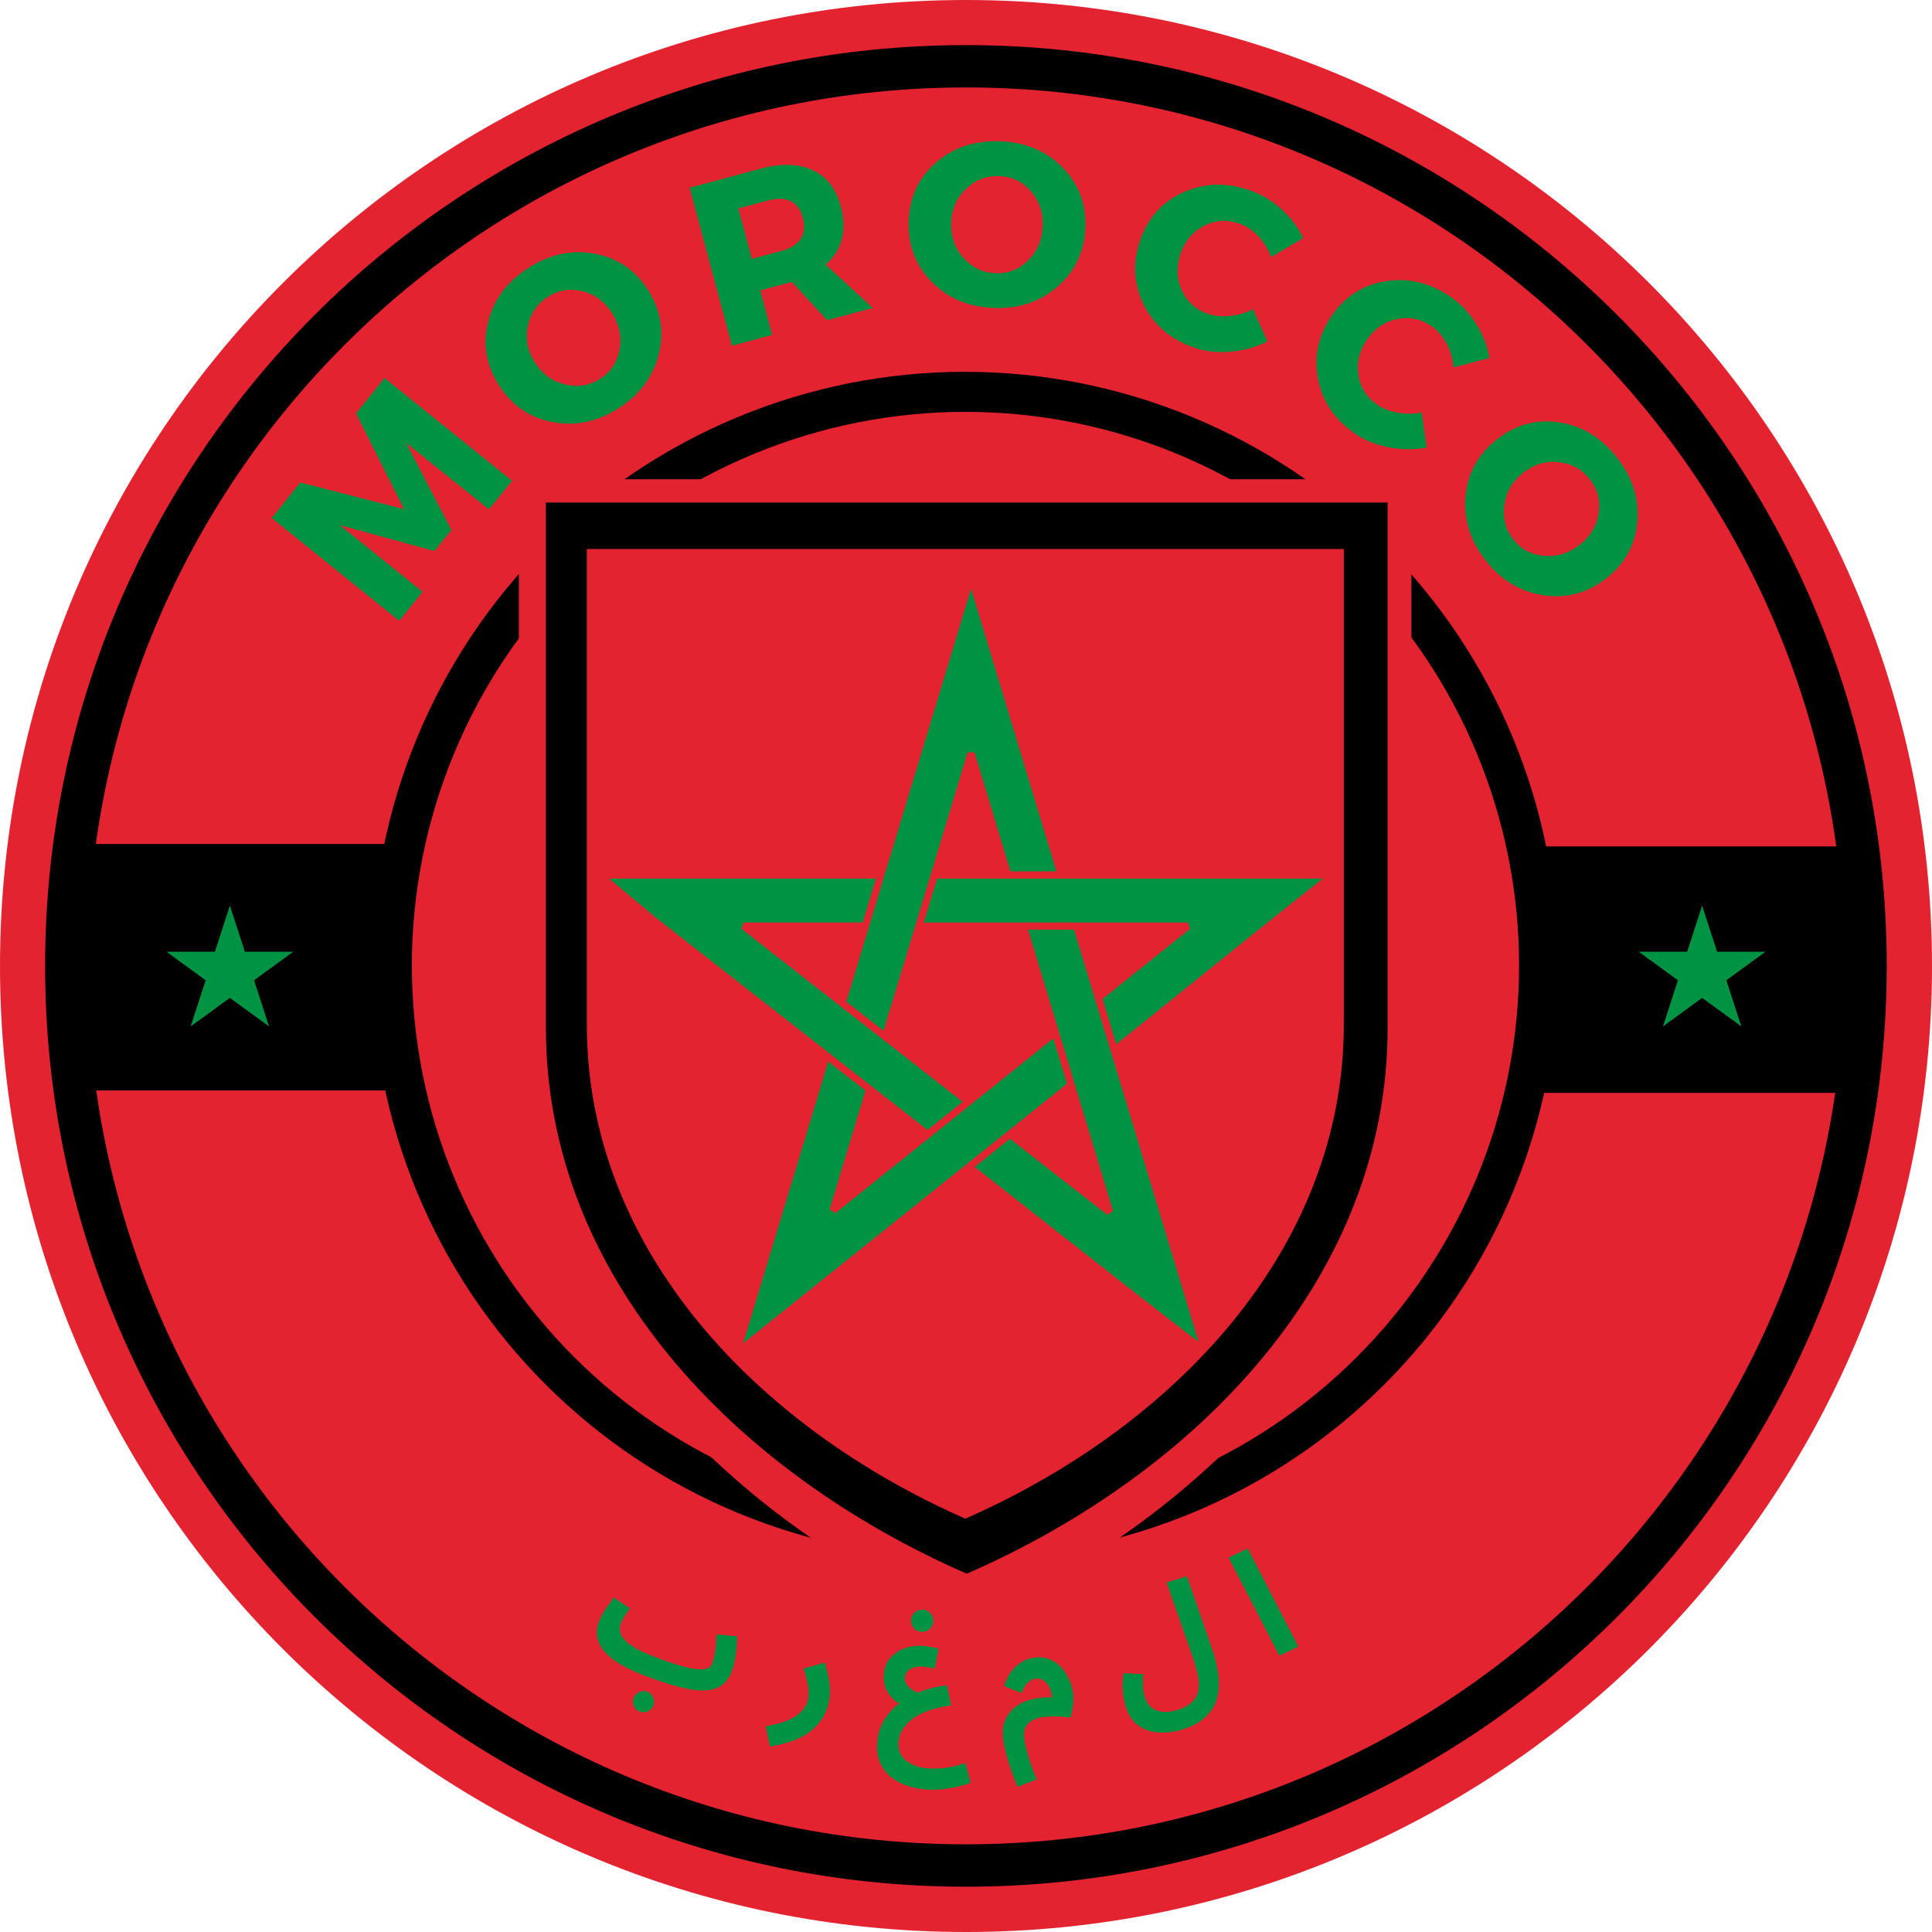 <svg xmlns="http://www.w3.org/2000/svg" xmlns:xlink="http://www.w3.org/1999/xlink" width="500" zoomAndPan="magnify" viewBox="0 0 375 375" height="500" preserveAspectRatio="xMidYMid meet" version="1.0"><defs><g/><clipPath id="191a31254c"><path d="M 100.707 93 L 273.949 93 L 273.949 315.391 L 100.707 315.391 Z M 100.707 93 " clip-rule="nonzero"/></clipPath><clipPath id="1a108d9a80"><path d="M 105.961 97.332 L 269.336 97.332 L 269.336 305.664 L 105.961 305.664 Z M 105.961 97.332 " clip-rule="nonzero"/></clipPath><clipPath id="8c2697d86e"><path d="M 113.902 106.371 L 260.832 106.371 L 260.832 294.961 L 113.902 294.961 Z M 113.902 106.371 " clip-rule="nonzero"/></clipPath><clipPath id="3a7fb02720"><path d="M 13.895 163.816 L 77.305 163.816 L 77.305 211.66 L 13.895 211.66 Z M 13.895 163.816 " clip-rule="nonzero"/></clipPath><clipPath id="c27d396f8f"><path d="M 297.695 164.289 L 361.105 164.289 L 361.105 212.133 L 297.695 212.133 Z M 297.695 164.289 " clip-rule="nonzero"/></clipPath><clipPath id="c7890d1b63"><path d="M 32.309 175.77 L 56.961 175.77 L 56.961 199.23 L 32.309 199.23 Z M 32.309 175.77 " clip-rule="nonzero"/></clipPath><clipPath id="98919a59ed"><path d="M 44.617 175.77 L 47.523 184.73 L 56.926 184.73 L 49.316 190.27 L 52.223 199.23 L 44.617 193.691 L 37.008 199.23 L 39.914 190.27 L 32.309 184.73 L 41.711 184.73 Z M 44.617 175.77 " clip-rule="nonzero"/></clipPath><clipPath id="cb9f730d2a"><path d="M 318.074 175.77 L 342.73 175.77 L 342.73 199.23 L 318.074 199.23 Z M 318.074 175.77 " clip-rule="nonzero"/></clipPath><clipPath id="5e1ec4950f"><path d="M 330.383 175.77 L 333.289 184.73 L 342.691 184.73 L 335.086 190.27 L 337.992 199.23 L 330.383 193.691 L 322.777 199.23 L 325.684 190.27 L 318.074 184.73 L 327.477 184.73 Z M 330.383 175.77 " clip-rule="nonzero"/></clipPath><clipPath id="41b6b90fca"><path d="M 118.219 114.188 L 256.969 114.188 L 256.969 261 L 118.219 261 Z M 118.219 114.188 " clip-rule="nonzero"/></clipPath></defs><path fill="#e32430" d="M 187.5 0 C 83.945 0 0 83.945 0 187.5 C 0 291.051 83.945 375 187.5 375 C 291.051 375 375 291.051 375 187.5 C 375 83.945 291.051 0 187.5 0 " fill-opacity="1" fill-rule="nonzero"/><path fill="#000000" d="M 187.484 8.754 C 88.777 8.754 8.754 88.777 8.754 187.484 C 8.754 286.191 88.777 366.211 187.484 366.211 C 286.191 366.211 366.211 286.191 366.211 187.484 C 366.211 88.777 286.191 8.754 187.484 8.754 " fill-opacity="1" fill-rule="nonzero"/><path fill="#e32430" d="M 187.477 16.973 C 93.309 16.973 16.973 93.309 16.973 187.477 C 16.973 281.645 93.309 357.98 187.477 357.98 C 281.645 357.98 357.98 281.645 357.98 187.477 C 357.98 93.309 281.645 16.973 187.477 16.973 " fill-opacity="1" fill-rule="nonzero"/><path fill="#000000" d="M 187.301 72.168 C 185.414 72.168 183.531 72.215 181.652 72.309 C 179.77 72.398 177.891 72.539 176.016 72.723 C 174.141 72.906 172.27 73.137 170.406 73.414 C 168.543 73.691 166.688 74.012 164.84 74.379 C 162.992 74.75 161.152 75.16 159.324 75.617 C 157.496 76.078 155.684 76.578 153.879 77.125 C 152.074 77.672 150.289 78.266 148.512 78.898 C 146.738 79.535 144.98 80.211 143.242 80.934 C 141.5 81.652 139.777 82.418 138.074 83.223 C 136.371 84.027 134.688 84.875 133.027 85.762 C 131.367 86.652 129.727 87.578 128.109 88.547 C 126.496 89.516 124.902 90.523 123.336 91.57 C 121.77 92.617 120.23 93.703 118.715 94.824 C 117.203 95.949 115.719 97.105 114.262 98.301 C 112.805 99.496 111.379 100.727 109.984 101.992 C 108.586 103.258 107.223 104.559 105.891 105.891 C 104.559 107.223 103.258 108.586 101.992 109.984 C 100.727 111.379 99.496 112.805 98.301 114.262 C 97.105 115.719 95.949 117.203 94.824 118.715 C 93.703 120.23 92.617 121.77 91.57 123.336 C 90.523 124.902 89.516 126.496 88.547 128.109 C 87.578 129.727 86.652 131.367 85.762 133.027 C 84.875 134.688 84.027 136.371 83.223 138.074 C 82.418 139.777 81.652 141.5 80.934 143.242 C 80.211 144.98 79.535 146.738 78.898 148.512 C 78.266 150.289 77.672 152.074 77.125 153.879 C 76.578 155.684 76.078 157.496 75.617 159.324 C 75.16 161.152 74.75 162.992 74.379 164.84 C 74.012 166.688 73.691 168.543 73.414 170.406 C 73.137 172.27 72.906 174.141 72.723 176.016 C 72.539 177.891 72.398 179.77 72.309 181.652 C 72.215 183.531 72.168 185.414 72.168 187.301 C 72.168 189.184 72.215 191.066 72.309 192.949 C 72.398 194.832 72.539 196.711 72.723 198.586 C 72.906 200.461 73.137 202.328 73.414 204.195 C 73.691 206.059 74.012 207.914 74.379 209.762 C 74.75 211.609 75.16 213.445 75.617 215.273 C 76.078 217.102 76.578 218.918 77.125 220.723 C 77.672 222.523 78.266 224.312 78.898 226.086 C 79.535 227.859 80.211 229.617 80.934 231.359 C 81.652 233.102 82.418 234.82 83.223 236.523 C 84.027 238.227 84.875 239.91 85.762 241.574 C 86.652 243.234 87.578 244.875 88.547 246.488 C 89.516 248.105 90.523 249.695 91.57 251.266 C 92.617 252.832 93.703 254.371 94.824 255.883 C 95.949 257.398 97.105 258.883 98.301 260.34 C 99.496 261.797 100.727 263.223 101.992 264.617 C 103.258 266.016 104.559 267.379 105.891 268.711 C 107.223 270.043 108.586 271.34 109.984 272.605 C 111.379 273.871 112.805 275.102 114.262 276.297 C 115.719 277.492 117.203 278.652 118.715 279.773 C 120.23 280.898 121.77 281.98 123.336 283.027 C 124.902 284.074 126.496 285.082 128.109 286.051 C 129.727 287.02 131.367 287.949 133.027 288.836 C 134.688 289.727 136.371 290.57 138.074 291.379 C 139.777 292.184 141.5 292.945 143.242 293.668 C 144.98 294.391 146.738 295.066 148.512 295.703 C 150.289 296.336 152.074 296.926 153.879 297.473 C 155.684 298.02 157.496 298.523 159.324 298.98 C 161.152 299.438 162.992 299.852 164.84 300.219 C 166.688 300.586 168.543 300.91 170.406 301.188 C 172.27 301.461 174.141 301.691 176.016 301.879 C 177.891 302.062 179.77 302.199 181.652 302.293 C 183.531 302.387 185.414 302.434 187.301 302.434 C 189.184 302.434 191.066 302.387 192.949 302.293 C 194.832 302.199 196.711 302.062 198.586 301.879 C 200.461 301.691 202.328 301.461 204.195 301.184 C 206.059 300.91 207.914 300.586 209.762 300.219 C 211.609 299.852 213.445 299.438 215.273 298.98 C 217.102 298.523 218.918 298.02 220.723 297.473 C 222.523 296.926 224.312 296.336 226.086 295.703 C 227.859 295.066 229.617 294.391 231.359 293.668 C 233.102 292.945 234.82 292.184 236.523 291.379 C 238.227 290.57 239.91 289.727 241.574 288.836 C 243.234 287.949 244.875 287.02 246.488 286.051 C 248.105 285.082 249.695 284.074 251.266 283.027 C 252.832 281.98 254.371 280.898 255.883 279.773 C 257.398 278.652 258.883 277.492 260.34 276.297 C 261.797 275.102 263.223 273.871 264.617 272.605 C 266.016 271.34 267.379 270.043 268.711 268.711 C 270.043 267.379 271.34 266.016 272.605 264.617 C 273.871 263.223 275.102 261.797 276.297 260.34 C 277.492 258.883 278.652 257.398 279.773 255.883 C 280.898 254.371 281.98 252.832 283.027 251.266 C 284.074 249.695 285.082 248.105 286.051 246.488 C 287.02 244.875 287.949 243.234 288.836 241.574 C 289.727 239.91 290.57 238.227 291.379 236.523 C 292.184 234.82 292.945 233.102 293.668 231.359 C 294.391 229.617 295.066 227.859 295.703 226.086 C 296.336 224.312 296.926 222.523 297.473 220.723 C 298.02 218.918 298.523 217.102 298.98 215.273 C 299.438 213.445 299.852 211.609 300.219 209.762 C 300.586 207.914 300.91 206.059 301.184 204.195 C 301.461 202.328 301.691 200.461 301.879 198.586 C 302.062 196.711 302.199 194.832 302.293 192.949 C 302.387 191.066 302.434 189.184 302.434 187.301 C 302.434 185.414 302.387 183.531 302.293 181.652 C 302.199 179.77 302.062 177.891 301.879 176.016 C 301.691 174.141 301.461 172.27 301.184 170.406 C 300.91 168.543 300.586 166.688 300.219 164.84 C 299.852 162.992 299.438 161.152 298.98 159.324 C 298.523 157.496 298.02 155.684 297.473 153.879 C 296.926 152.074 296.336 150.289 295.703 148.512 C 295.066 146.738 294.387 144.98 293.668 143.242 C 292.945 141.5 292.184 139.777 291.379 138.074 C 290.57 136.371 289.727 134.688 288.836 133.027 C 287.949 131.367 287.02 129.727 286.051 128.109 C 285.082 126.496 284.074 124.902 283.027 123.336 C 281.98 121.77 280.898 120.23 279.773 118.715 C 278.652 117.203 277.492 115.719 276.297 114.262 C 275.102 112.805 273.871 111.379 272.605 109.98 C 271.34 108.586 270.043 107.223 268.711 105.891 C 267.379 104.559 266.012 103.258 264.617 101.992 C 263.223 100.727 261.797 99.496 260.34 98.301 C 258.883 97.105 257.398 95.949 255.883 94.824 C 254.371 93.703 252.832 92.617 251.262 91.57 C 249.695 90.523 248.105 89.516 246.488 88.547 C 244.875 87.578 243.234 86.652 241.574 85.762 C 239.91 84.875 238.227 84.027 236.523 83.223 C 234.82 82.418 233.098 81.652 231.359 80.934 C 229.617 80.211 227.859 79.535 226.086 78.898 C 224.312 78.266 222.523 77.672 220.723 77.125 C 218.918 76.578 217.102 76.078 215.273 75.617 C 213.445 75.16 211.609 74.75 209.762 74.379 C 207.914 74.012 206.059 73.691 204.191 73.414 C 202.328 73.137 200.461 72.906 198.586 72.723 C 196.711 72.539 194.832 72.398 192.949 72.309 C 191.066 72.215 189.184 72.168 187.301 72.168 " fill-opacity="1" fill-rule="nonzero"/><path fill="#e32430" d="M 187.398 79.941 C 185.637 79.941 183.883 79.984 182.125 80.07 C 180.367 80.156 178.613 80.285 176.863 80.457 C 175.113 80.633 173.371 80.848 171.629 81.105 C 169.891 81.363 168.16 81.664 166.434 82.004 C 164.707 82.348 162.992 82.734 161.289 83.16 C 159.582 83.59 157.887 84.059 156.203 84.566 C 154.52 85.078 152.852 85.629 151.195 86.223 C 149.539 86.816 147.898 87.449 146.277 88.121 C 144.652 88.793 143.043 89.508 141.453 90.258 C 139.863 91.012 138.293 91.801 136.742 92.629 C 135.191 93.457 133.66 94.324 132.152 95.23 C 130.645 96.133 129.16 97.074 127.699 98.051 C 126.234 99.027 124.797 100.039 123.387 101.086 C 121.973 102.137 120.586 103.219 119.227 104.332 C 117.867 105.449 116.535 106.598 115.234 107.777 C 113.93 108.957 112.656 110.172 111.414 111.414 C 110.172 112.656 108.957 113.93 107.777 115.234 C 106.598 116.535 105.449 117.867 104.332 119.227 C 103.219 120.586 102.137 121.973 101.086 123.387 C 100.039 124.797 99.027 126.234 98.051 127.699 C 97.074 129.16 96.133 130.645 95.23 132.152 C 94.324 133.66 93.457 135.191 92.629 136.742 C 91.801 138.293 91.012 139.863 90.258 141.453 C 89.508 143.043 88.793 144.652 88.121 146.277 C 87.449 147.898 86.816 149.539 86.223 151.195 C 85.629 152.852 85.078 154.52 84.566 156.203 C 84.059 157.887 83.59 159.582 83.16 161.289 C 82.734 162.992 82.348 164.707 82.004 166.434 C 81.664 168.16 81.363 169.891 81.105 171.629 C 80.848 173.371 80.629 175.113 80.457 176.863 C 80.285 178.613 80.156 180.367 80.07 182.125 C 79.984 183.883 79.941 185.637 79.941 187.398 C 79.941 189.156 79.984 190.914 80.07 192.668 C 80.156 194.426 80.285 196.18 80.457 197.93 C 80.629 199.68 80.848 201.426 81.105 203.164 C 81.363 204.902 81.664 206.637 82.004 208.359 C 82.348 210.086 82.734 211.801 83.16 213.508 C 83.59 215.211 84.059 216.906 84.566 218.59 C 85.078 220.273 85.629 221.941 86.223 223.598 C 86.816 225.254 87.449 226.895 88.121 228.52 C 88.793 230.145 89.508 231.75 90.258 233.34 C 91.012 234.93 91.801 236.5 92.629 238.051 C 93.457 239.602 94.324 241.133 95.23 242.641 C 96.133 244.148 97.074 245.633 98.051 247.098 C 99.027 248.559 100.039 249.996 101.086 251.41 C 102.137 252.82 103.219 254.207 104.332 255.566 C 105.449 256.926 106.598 258.258 107.777 259.559 C 108.957 260.863 110.172 262.137 111.414 263.379 C 112.656 264.625 113.93 265.836 115.234 267.016 C 116.535 268.199 117.867 269.348 119.227 270.461 C 120.586 271.578 121.973 272.66 123.387 273.707 C 124.797 274.754 126.234 275.766 127.699 276.742 C 129.16 277.719 130.645 278.66 132.152 279.566 C 133.66 280.469 135.191 281.336 136.742 282.164 C 138.293 282.992 139.863 283.785 141.453 284.535 C 143.043 285.289 144.652 286 146.277 286.672 C 147.898 287.348 149.539 287.98 151.195 288.57 C 152.852 289.164 154.52 289.715 156.203 290.227 C 157.887 290.738 159.582 291.207 161.289 291.633 C 162.992 292.059 164.707 292.445 166.434 292.789 C 168.16 293.133 169.891 293.434 171.629 293.691 C 173.371 293.949 175.113 294.164 176.863 294.336 C 178.613 294.508 180.367 294.637 182.125 294.723 C 183.883 294.809 185.637 294.852 187.398 294.852 C 189.156 294.852 190.914 294.809 192.668 294.723 C 194.426 294.637 196.18 294.508 197.93 294.336 C 199.68 294.164 201.426 293.949 203.164 293.691 C 204.902 293.434 206.637 293.133 208.359 292.789 C 210.086 292.445 211.801 292.059 213.508 291.633 C 215.211 291.207 216.906 290.738 218.59 290.227 C 220.273 289.715 221.941 289.164 223.598 288.57 C 225.254 287.98 226.895 287.348 228.52 286.672 C 230.145 286 231.75 285.289 233.34 284.535 C 234.93 283.785 236.5 282.992 238.051 282.164 C 239.602 281.336 241.133 280.469 242.641 279.566 C 244.148 278.66 245.633 277.719 247.098 276.742 C 248.559 275.766 249.996 274.754 251.41 273.707 C 252.82 272.66 254.207 271.578 255.566 270.461 C 256.926 269.348 258.258 268.199 259.559 267.016 C 260.863 265.836 262.137 264.625 263.379 263.379 C 264.625 262.137 265.836 260.863 267.016 259.559 C 268.199 258.258 269.348 256.926 270.461 255.566 C 271.578 254.207 272.66 252.82 273.707 251.41 C 274.754 249.996 275.766 248.559 276.742 247.098 C 277.719 245.633 278.66 244.148 279.566 242.641 C 280.469 241.133 281.336 239.602 282.164 238.051 C 282.992 236.5 283.785 234.93 284.535 233.34 C 285.289 231.75 286 230.145 286.672 228.52 C 287.348 226.895 287.98 225.254 288.57 223.598 C 289.164 221.941 289.715 220.273 290.227 218.59 C 290.738 216.906 291.207 215.211 291.633 213.508 C 292.059 211.801 292.445 210.086 292.789 208.359 C 293.133 206.637 293.434 204.902 293.691 203.164 C 293.949 201.426 294.164 199.68 294.336 197.93 C 294.508 196.18 294.637 194.426 294.723 192.668 C 294.809 190.914 294.852 189.156 294.852 187.398 C 294.852 185.637 294.809 183.883 294.723 182.125 C 294.637 180.367 294.508 178.613 294.336 176.863 C 294.164 175.113 293.949 173.371 293.691 171.629 C 293.43 169.891 293.129 168.16 292.789 166.434 C 292.445 164.711 292.059 162.992 291.633 161.289 C 291.203 159.582 290.734 157.887 290.227 156.203 C 289.715 154.523 289.164 152.852 288.57 151.195 C 287.977 149.543 287.344 147.902 286.672 146.277 C 286 144.652 285.285 143.043 284.535 141.453 C 283.781 139.863 282.992 138.293 282.164 136.742 C 281.336 135.191 280.469 133.664 279.562 132.156 C 278.66 130.648 277.719 129.16 276.742 127.699 C 275.766 126.238 274.754 124.801 273.703 123.387 C 272.656 121.977 271.574 120.59 270.461 119.23 C 269.344 117.871 268.195 116.539 267.016 115.234 C 265.836 113.934 264.621 112.66 263.379 111.414 C 262.137 110.172 260.863 108.961 259.559 107.777 C 258.254 106.598 256.926 105.449 255.566 104.336 C 254.207 103.219 252.82 102.137 251.406 101.09 C 249.996 100.043 248.559 99.031 247.094 98.051 C 245.633 97.074 244.148 96.137 242.641 95.23 C 241.133 94.328 239.602 93.461 238.051 92.633 C 236.5 91.801 234.93 91.012 233.34 90.258 C 231.75 89.508 230.145 88.797 228.52 88.121 C 226.895 87.449 225.254 86.816 223.598 86.223 C 221.941 85.633 220.273 85.078 218.59 84.57 C 216.906 84.059 215.211 83.59 213.508 83.164 C 211.801 82.734 210.086 82.352 208.359 82.008 C 206.637 81.664 204.902 81.363 203.164 81.105 C 201.426 80.848 199.68 80.633 197.93 80.461 C 196.18 80.285 194.426 80.156 192.668 80.07 C 190.914 79.984 189.156 79.941 187.398 79.941 " fill-opacity="1" fill-rule="nonzero"/><g clip-path="url(#191a31254c)"><path fill="#e32430" d="M 273.953 93.02 L 273.953 201.984 C 273.953 253.371 235.117 294.129 187.328 315.168 C 139.676 294.168 100.707 253.477 100.707 201.984 L 100.707 93.02 L 273.953 93.02 " fill-opacity="1" fill-rule="nonzero"/></g><g clip-path="url(#1a108d9a80)"><path fill="#000000" d="M 269.336 97.535 L 269.336 199.52 C 269.336 247.617 232.715 285.773 187.648 305.457 C 142.715 285.809 105.961 247.723 105.961 199.52 L 105.961 97.535 L 269.336 97.535 " fill-opacity="1" fill-rule="nonzero"/></g><g clip-path="url(#8c2697d86e)"><path fill="#e32430" d="M 260.832 106.559 L 260.832 198.883 C 260.832 242.414 227.895 276.957 187.367 294.773 C 146.953 276.988 113.902 242.508 113.902 198.883 L 113.902 106.559 L 260.832 106.559 " fill-opacity="1" fill-rule="nonzero"/></g><g clip-path="url(#3a7fb02720)"><path fill="#000000" d="M 13.895 163.816 L 77.25 163.816 L 77.25 211.66 L 13.895 211.66 Z M 13.895 163.816 " fill-opacity="1" fill-rule="nonzero"/></g><g clip-path="url(#c27d396f8f)"><path fill="#000000" d="M 297.695 164.289 L 361.051 164.289 L 361.051 212.133 L 297.695 212.133 Z M 297.695 164.289 " fill-opacity="1" fill-rule="nonzero"/></g><g fill="#009343" fill-opacity="1"><g transform="translate(75.497, 122.962)"><g><path d="M 23.891 -29.641 L 19.422 -24.094 L 3.328 -37 L 12.125 -20.094 L 8.828 -16 L -9.547 -21.047 L 6.516 -8.094 L 1.984 -2.469 L -22.766 -22.422 L -17.203 -29.312 L 2.922 -24.141 L -6.391 -42.719 L -0.859 -49.594 Z M 23.891 -29.641 "/></g></g></g><g fill="#009343" fill-opacity="1"><g transform="translate(104.347, 88.731)"><g><path d="M -1.656 -36.812 C 2.508 -39.438 6.797 -40.32 11.203 -39.469 C 15.609 -38.613 19.035 -36.242 21.484 -32.359 C 23.941 -28.441 24.613 -24.289 23.5 -19.906 C 22.383 -15.531 19.754 -12.035 15.609 -9.422 C 11.473 -6.816 7.195 -5.953 2.781 -6.828 C -1.633 -7.703 -5.082 -10.109 -7.562 -14.047 C -10.031 -17.961 -10.695 -22.082 -9.562 -26.406 C -8.426 -30.738 -5.789 -34.207 -1.656 -36.812 Z M 2.031 -31.141 C -0.062 -29.816 -1.367 -27.926 -1.891 -25.469 C -2.422 -23.02 -1.977 -20.672 -0.562 -18.422 C 0.852 -16.172 2.801 -14.738 5.281 -14.125 C 7.758 -13.52 10.031 -13.867 12.094 -15.172 C 14.164 -16.484 15.438 -18.367 15.906 -20.828 C 16.375 -23.297 15.898 -25.656 14.484 -27.906 C 13.066 -30.156 11.156 -31.582 8.75 -32.188 C 6.344 -32.801 4.102 -32.453 2.031 -31.141 Z M 2.031 -31.141 "/></g></g></g><g fill="#009343" fill-opacity="1"><g transform="translate(139.002, 67.916)"><g><path d="M 21.547 -5.766 L 14.688 -13.188 L 14.469 -13.125 L 8.562 -11.547 L 10.875 -2.906 L 3.062 -0.812 L -5.141 -31.484 L 8.578 -35.156 C 12.629 -36.25 16.016 -36.16 18.734 -34.891 C 21.453 -33.629 23.27 -31.297 24.188 -27.891 C 25.445 -23.148 24.473 -19.367 21.266 -16.547 L 30.406 -8.141 Z M 6.922 -17.672 L 12.828 -19.25 C 14.516 -19.707 15.711 -20.484 16.422 -21.578 C 17.129 -22.68 17.27 -24.035 16.844 -25.641 C 16.426 -27.211 15.641 -28.285 14.484 -28.859 C 13.328 -29.43 11.906 -29.488 10.219 -29.031 L 4.312 -27.453 Z M 6.922 -17.672 "/></g></g></g><g fill="#009343" fill-opacity="1"><g transform="translate(174.657, 58.708)"><g><path d="M 19.484 -31.281 C 24.41 -31.094 28.441 -29.398 31.578 -26.203 C 34.711 -23.004 36.191 -19.109 36.016 -14.516 C 35.836 -9.898 34.047 -6.098 30.641 -3.109 C 27.242 -0.129 23.098 1.258 18.203 1.062 C 13.305 0.875 9.285 -0.828 6.141 -4.047 C 3.004 -7.273 1.531 -11.211 1.719 -15.859 C 1.895 -20.484 3.676 -24.258 7.062 -27.188 C 10.445 -30.113 14.586 -31.477 19.484 -31.281 Z M 19.312 -24.531 C 16.832 -24.625 14.68 -23.805 12.859 -22.078 C 11.035 -20.359 10.07 -18.164 9.969 -15.5 C 9.863 -12.844 10.656 -10.562 12.344 -8.656 C 14.039 -6.758 16.113 -5.766 18.562 -5.672 C 21.008 -5.578 23.125 -6.41 24.906 -8.172 C 26.688 -9.93 27.629 -12.141 27.734 -14.797 C 27.836 -17.461 27.07 -19.727 25.438 -21.594 C 23.801 -23.457 21.758 -24.438 19.312 -24.531 Z M 19.312 -24.531 "/></g></g></g><g fill="#009343" fill-opacity="1"><g transform="translate(215.059, 61.266)"><g><path d="M 27.578 -24.312 C 29.805 -23.539 31.836 -22.32 33.672 -20.656 C 35.516 -18.988 36.922 -17.117 37.891 -15.047 L 31.672 -11.359 C 31.109 -12.898 30.273 -14.254 29.172 -15.422 C 28.066 -16.586 26.836 -17.406 25.484 -17.875 C 23.117 -18.695 20.844 -18.551 18.656 -17.438 C 16.477 -16.32 14.961 -14.539 14.109 -12.094 C 13.234 -9.57 13.301 -7.191 14.312 -4.953 C 15.32 -2.711 17.008 -1.18 19.375 -0.359 C 20.633 0.078 22.051 0.219 23.625 0.062 C 25.207 -0.082 26.719 -0.52 28.156 -1.25 L 30.953 5.016 C 28.742 6.109 26.359 6.77 23.797 7 C 21.242 7.227 18.867 6.957 16.672 6.188 C 12.148 4.613 8.906 1.836 6.938 -2.141 C 4.969 -6.129 4.75 -10.32 6.281 -14.719 C 7.781 -19.031 10.562 -22.102 14.625 -23.938 C 18.695 -25.781 23.016 -25.906 27.578 -24.312 Z M 27.578 -24.312 "/></g></g></g><g fill="#009343" fill-opacity="1"><g transform="translate(248.533, 73.552)"><g><path d="M 33.203 -15.812 C 35.129 -14.457 36.742 -12.723 38.047 -10.609 C 39.359 -8.504 40.195 -6.32 40.562 -4.062 L 33.578 -2.234 C 33.461 -3.859 33.031 -5.383 32.281 -6.812 C 31.531 -8.238 30.57 -9.363 29.406 -10.188 C 27.352 -11.633 25.125 -12.117 22.719 -11.641 C 20.32 -11.172 18.379 -9.879 16.891 -7.766 C 15.348 -5.578 14.754 -3.27 15.109 -0.844 C 15.473 1.582 16.68 3.52 18.734 4.969 C 19.828 5.727 21.148 6.25 22.703 6.531 C 24.266 6.82 25.832 6.82 27.406 6.531 L 28.391 13.328 C 25.973 13.766 23.504 13.742 20.984 13.266 C 18.461 12.785 16.25 11.875 14.344 10.531 C 10.426 7.781 8.066 4.219 7.266 -0.156 C 6.461 -4.531 7.398 -8.625 10.078 -12.438 C 12.703 -16.164 16.223 -18.352 20.641 -19 C 25.055 -19.656 29.242 -18.594 33.203 -15.812 Z M 33.203 -15.812 "/></g></g></g><g fill="#009343" fill-opacity="1"><g transform="translate(277.405, 94.135)"><g><path d="M 36.469 -5.297 C 39.5 -1.41 40.805 2.758 40.391 7.219 C 39.973 11.688 37.953 15.332 34.328 18.156 C 30.68 21 26.617 22.082 22.141 21.406 C 17.672 20.727 13.93 18.457 10.922 14.594 C 7.91 10.738 6.625 6.566 7.062 2.078 C 7.5 -2.398 9.555 -6.066 13.234 -8.922 C 16.879 -11.766 20.91 -12.836 25.328 -12.141 C 29.742 -11.441 33.457 -9.16 36.469 -5.297 Z M 31.203 -1.078 C 29.68 -3.023 27.672 -4.141 25.172 -4.422 C 22.672 -4.703 20.367 -4.023 18.266 -2.391 C 16.172 -0.754 14.945 1.32 14.594 3.844 C 14.238 6.375 14.812 8.602 16.312 10.531 C 17.812 12.469 19.805 13.539 22.297 13.75 C 24.797 13.969 27.094 13.258 29.188 11.625 C 31.289 9.988 32.523 7.945 32.891 5.5 C 33.266 3.051 32.703 0.859 31.203 -1.078 Z M 31.203 -1.078 "/></g></g></g><g clip-path="url(#c7890d1b63)"><g clip-path="url(#98919a59ed)"><path fill="#009343" d="M 32.309 175.77 L 56.961 175.77 L 56.961 199.23 L 32.309 199.23 Z M 32.309 175.77 " fill-opacity="1" fill-rule="nonzero"/></g></g><g clip-path="url(#cb9f730d2a)"><g clip-path="url(#5e1ec4950f)"><path fill="#009343" d="M 318.074 175.77 L 342.73 175.77 L 342.73 199.23 L 318.074 199.23 Z M 318.074 175.77 " fill-opacity="1" fill-rule="nonzero"/></g></g><g clip-path="url(#41b6b90fca)"><path fill="#009343" d="M 200.609 183.977 L 213.645 227.133 L 216.039 235.047 L 214.934 235.801 L 196.031 221.023 L 189.199 226.492 C 194.43 230.582 199.094 234.258 203.766 237.934 C 213.387 245.504 223.012 253.078 232.648 260.473 L 228.746 247.57 L 215.477 203.641 L 212.824 194.844 L 208.473 180.445 L 199.547 180.445 Z M 181.887 170.539 L 179.312 179.047 L 181.168 179.047 C 186.738 179.047 192.312 179.047 197.887 179.047 L 230.539 179.047 L 230.977 180.293 L 214.004 193.898 L 216.66 202.695 C 221.105 199.129 225.543 195.547 229.98 191.965 C 238.859 184.797 247.742 177.629 256.754 170.539 Z M 180.691 169.633 L 187.809 146.043 L 189.156 146.043 L 196.129 169.133 L 205.055 169.133 L 188.484 114.27 L 171.484 170.531 L 170.688 173.184 L 170.023 170.531 L 170.688 173.184 L 168.914 179.047 L 168.91 179.078 L 168.645 179.949 L 164.273 194.426 L 171.492 200.074 L 171.59 199.758 L 171.699 199.406 L 171.801 199.055 L 171.91 198.703 L 172.012 198.352 L 172.328 197.297 L 172.438 196.945 L 172.539 196.594 L 174.754 189.285 L 179.496 208.105 L 174.754 189.285 L 177.527 180.102 L 177.629 179.75 L 177.738 179.398 L 177.844 179.047 L 180.414 170.531 Z M 170.023 170.531 L 118.234 170.531 L 127.352 178.156 L 153.785 198.812 L 174.664 215.137 L 180.031 219.332 L 186.855 213.863 L 179.496 208.105 L 171.59 201.926 L 171.062 201.508 L 155.105 189.035 L 143.914 180.293 L 144.348 179.047 L 167.453 179.047 Z M 160.766 206.047 L 144.246 260.73 L 176.02 235.266 L 187.383 226.156 L 188.066 225.609 L 194.898 220.137 L 195.586 219.59 L 201.531 214.82 L 207.113 210.348 L 204.453 201.551 L 197.848 206.848 L 193.25 210.531 L 187.992 214.746 L 178.848 222.078 L 162.141 235.465 L 161.027 234.719 L 167.984 211.688 Z M 160.766 206.047 " fill-opacity="1" fill-rule="evenodd"/></g><g fill="#009343" fill-opacity="1"><g transform="translate(246.211, 322.383)"><g><path d="M 2.109 -1.016 L -7.734 -20.047 L -4.031 -21.828 L 5.797 -2.781 Z M 2.109 -1.016 "/></g></g></g><g fill="#009343" fill-opacity="1"><g transform="translate(217.984, 332.181)"><g><path d="M 0.5 -1 C 0.301 -1.633 0.133 -2.473 0 -3.516 C -0.133 -4.555 -0.102 -5.852 0.094 -7.406 L 3.891 -7.266 C 3.848 -6.297 3.844 -5.473 3.875 -4.797 C 3.906 -4.117 4.008 -3.484 4.188 -2.891 C 4.625 -1.473 5.41 -0.566 6.547 -0.172 C 7.68 0.223 9.016 0.188 10.547 -0.281 C 11.879 -0.695 12.867 -1.25 13.516 -1.938 C 14.16 -2.625 14.535 -3.414 14.641 -4.312 C 14.754 -5.219 14.691 -6.207 14.453 -7.281 C 14.211 -8.352 13.883 -9.488 13.469 -10.688 L 8.453 -25.016 L 12.391 -26.234 L 17.281 -12.141 C 17.688 -10.941 18.016 -9.719 18.266 -8.469 C 18.523 -7.227 18.629 -6.004 18.578 -4.797 C 18.535 -3.586 18.281 -2.453 17.812 -1.391 C 17.344 -0.336 16.609 0.602 15.609 1.438 C 14.617 2.281 13.285 2.961 11.609 3.484 C 9.992 3.984 8.43 4.188 6.922 4.094 C 5.422 4.008 4.102 3.555 2.969 2.734 C 1.832 1.922 1.008 0.676 0.5 -1 Z M 0.5 -1 "/></g></g></g><g fill="#009343" fill-opacity="1"><g transform="translate(194.038, 335.665)"><g><path d="M 3.453 11.156 C 2.66 9.207 2.031 7.441 1.562 5.859 C 1.102 4.273 0.812 2.992 0.688 2.016 C 0.52 0.66 0.609 -0.5 0.953 -1.469 C 1.297 -2.438 1.812 -3.242 2.5 -3.891 C 3.195 -4.547 3.988 -5.047 4.875 -5.391 C 5.758 -5.742 6.66 -5.977 7.578 -6.094 C 8.492 -6.207 9.348 -6.238 10.141 -6.188 C 10.047 -7.375 9.695 -8.301 9.094 -8.969 C 8.488 -9.645 7.789 -9.93 7 -9.828 C 5.82 -9.68 4.91 -8.754 4.266 -7.047 L 0.875 -8.391 C 1.25 -9.629 1.754 -10.633 2.391 -11.406 C 3.023 -12.188 3.711 -12.773 4.453 -13.172 C 5.191 -13.578 5.941 -13.828 6.703 -13.922 C 7.867 -14.066 8.898 -13.941 9.797 -13.547 C 10.703 -13.16 11.461 -12.609 12.078 -11.891 C 12.703 -11.172 13.191 -10.379 13.547 -9.516 C 13.91 -8.66 14.145 -7.82 14.25 -7 C 14.32 -6.383 14.332 -5.766 14.281 -5.141 C 14.238 -4.516 14.16 -3.945 14.047 -3.438 C 13.93 -2.926 13.82 -2.539 13.719 -2.281 C 11.863 -2.52 10.238 -2.57 8.844 -2.438 C 7.445 -2.312 6.379 -1.914 5.641 -1.25 C 4.898 -0.594 4.609 0.367 4.766 1.641 C 4.898 2.723 5.188 3.992 5.625 5.453 C 6.062 6.91 6.582 8.332 7.188 9.719 Z M 3.453 11.156 "/></g></g></g><g fill="#009343" fill-opacity="1"><g transform="translate(169.9, 335.461)"><g><path d="M 10.469 11.922 C 9.164 11.867 7.898 11.664 6.672 11.312 C 5.441 10.957 4.344 10.422 3.375 9.703 C 2.406 8.992 1.645 8.102 1.094 7.031 C 0.551 5.957 0.305 4.68 0.359 3.203 C 0.41 1.547 0.805 0.047 1.547 -1.297 C 2.297 -2.648 3.312 -3.82 4.594 -4.812 C 3.727 -5.312 3.008 -6.016 2.438 -6.922 C 1.863 -7.836 1.598 -8.957 1.641 -10.281 C 1.68 -11.508 2.039 -12.555 2.719 -13.422 C 3.406 -14.297 4.289 -14.957 5.375 -15.406 C 6.469 -15.852 7.648 -16.055 8.922 -16.016 C 9.523 -15.992 10.094 -15.93 10.625 -15.828 C 11.164 -15.734 11.723 -15.598 12.297 -15.422 L 11.5 -11.578 C 11.094 -11.68 10.676 -11.77 10.25 -11.844 C 9.832 -11.914 9.457 -11.957 9.125 -11.969 C 8.094 -12.008 7.273 -11.828 6.672 -11.422 C 6.066 -11.016 5.75 -10.441 5.719 -9.703 C 5.695 -9.098 5.941 -8.547 6.453 -8.047 C 6.973 -7.547 7.566 -7.172 8.234 -6.922 C 9.961 -7.629 11.848 -8.102 13.891 -8.344 L 14.719 -4.453 C 11.281 -3.953 8.727 -3.035 7.062 -1.703 C 5.395 -0.367 4.531 1.164 4.469 2.906 C 4.438 3.781 4.609 4.523 4.984 5.141 C 5.367 5.766 5.875 6.27 6.5 6.656 C 7.125 7.039 7.801 7.32 8.531 7.5 C 9.258 7.676 9.953 7.781 10.609 7.812 C 11.953 7.852 13.207 7.77 14.375 7.562 C 15.539 7.352 16.57 7.078 17.469 6.734 L 18.5 10.562 C 18.031 10.77 17.363 10.984 16.5 11.203 C 15.645 11.43 14.691 11.613 13.641 11.75 C 12.598 11.895 11.539 11.953 10.469 11.922 Z M 9.031 -18.719 C 8.426 -18.738 7.922 -18.961 7.516 -19.391 C 7.117 -19.816 6.93 -20.332 6.953 -20.938 C 6.973 -21.539 7.195 -22.047 7.625 -22.453 C 8.062 -22.867 8.582 -23.066 9.188 -23.047 C 9.77 -23.023 10.266 -22.789 10.672 -22.344 C 11.078 -21.906 11.27 -21.383 11.25 -20.781 C 11.227 -20.176 11 -19.676 10.562 -19.281 C 10.125 -18.883 9.613 -18.695 9.031 -18.719 Z M 9.031 -18.719 "/></g></g></g><g fill="#009343" fill-opacity="1"><g transform="translate(150.176, 332.296)"><g><path d="M -0.734 6.703 L -1.547 2.75 C 1.066 2.332 3.031 1.664 4.344 0.75 C 5.664 -0.164 6.441 -1.258 6.672 -2.531 C 6.816 -3.332 6.801 -4.223 6.625 -5.203 C 6.445 -6.191 6.18 -7.273 5.828 -8.453 L 9.922 -9.578 C 10.359 -8.172 10.656 -6.848 10.812 -5.609 C 10.969 -4.367 10.953 -3.242 10.766 -2.234 C 10.336 0.129 9.191 2.07 7.328 3.594 C 5.473 5.113 2.785 6.148 -0.734 6.703 Z M -0.734 6.703 "/></g></g></g><g fill="#009343" fill-opacity="1"><g transform="translate(113.221, 319.947)"><g><path d="M 11.344 5.062 C 8.719 4.039 6.723 2.961 5.359 1.828 C 4.004 0.703 3.16 -0.453 2.828 -1.641 C 2.504 -2.836 2.578 -4.031 3.047 -5.219 C 3.367 -6.07 3.812 -6.906 4.375 -7.719 C 4.945 -8.531 5.461 -9.25 5.922 -9.875 L 9.047 -7.75 C 8.711 -7.301 8.375 -6.812 8.031 -6.281 C 7.695 -5.75 7.445 -5.266 7.281 -4.828 C 7.008 -4.141 7.016 -3.445 7.297 -2.75 C 7.578 -2.051 8.219 -1.344 9.219 -0.625 C 10.227 0.082 11.664 0.797 13.531 1.516 L 13.5 1.609 L 13.562 1.531 C 17.082 2.906 19.781 3.727 21.656 4 C 23.531 4.27 24.66 3.906 25.047 2.906 C 25.297 2.25 25.488 1.422 25.625 0.422 C 25.758 -0.566 25.844 -1.609 25.875 -2.703 L 29.859 -2.344 C 29.848 -1.633 29.805 -0.867 29.734 -0.047 C 29.672 0.766 29.562 1.566 29.406 2.359 C 29.258 3.148 29.062 3.859 28.812 4.484 C 28.375 5.609 27.754 6.477 26.953 7.094 C 26.148 7.719 25.078 8.07 23.734 8.156 C 22.398 8.238 20.723 8.023 18.703 7.516 C 16.68 7.004 14.238 6.191 11.375 5.078 L 11.391 5.047 Z M 10.953 12.266 C 10.422 12.055 10.039 11.695 9.812 11.188 C 9.582 10.688 9.57 10.172 9.781 9.641 C 9.977 9.117 10.336 8.734 10.859 8.484 C 11.391 8.234 11.922 8.211 12.453 8.422 C 12.961 8.617 13.328 8.988 13.547 9.531 C 13.773 10.07 13.789 10.602 13.594 11.125 C 13.383 11.656 13.02 12.023 12.5 12.234 C 11.977 12.453 11.461 12.461 10.953 12.266 Z M 10.953 12.266 "/></g></g></g></svg>
